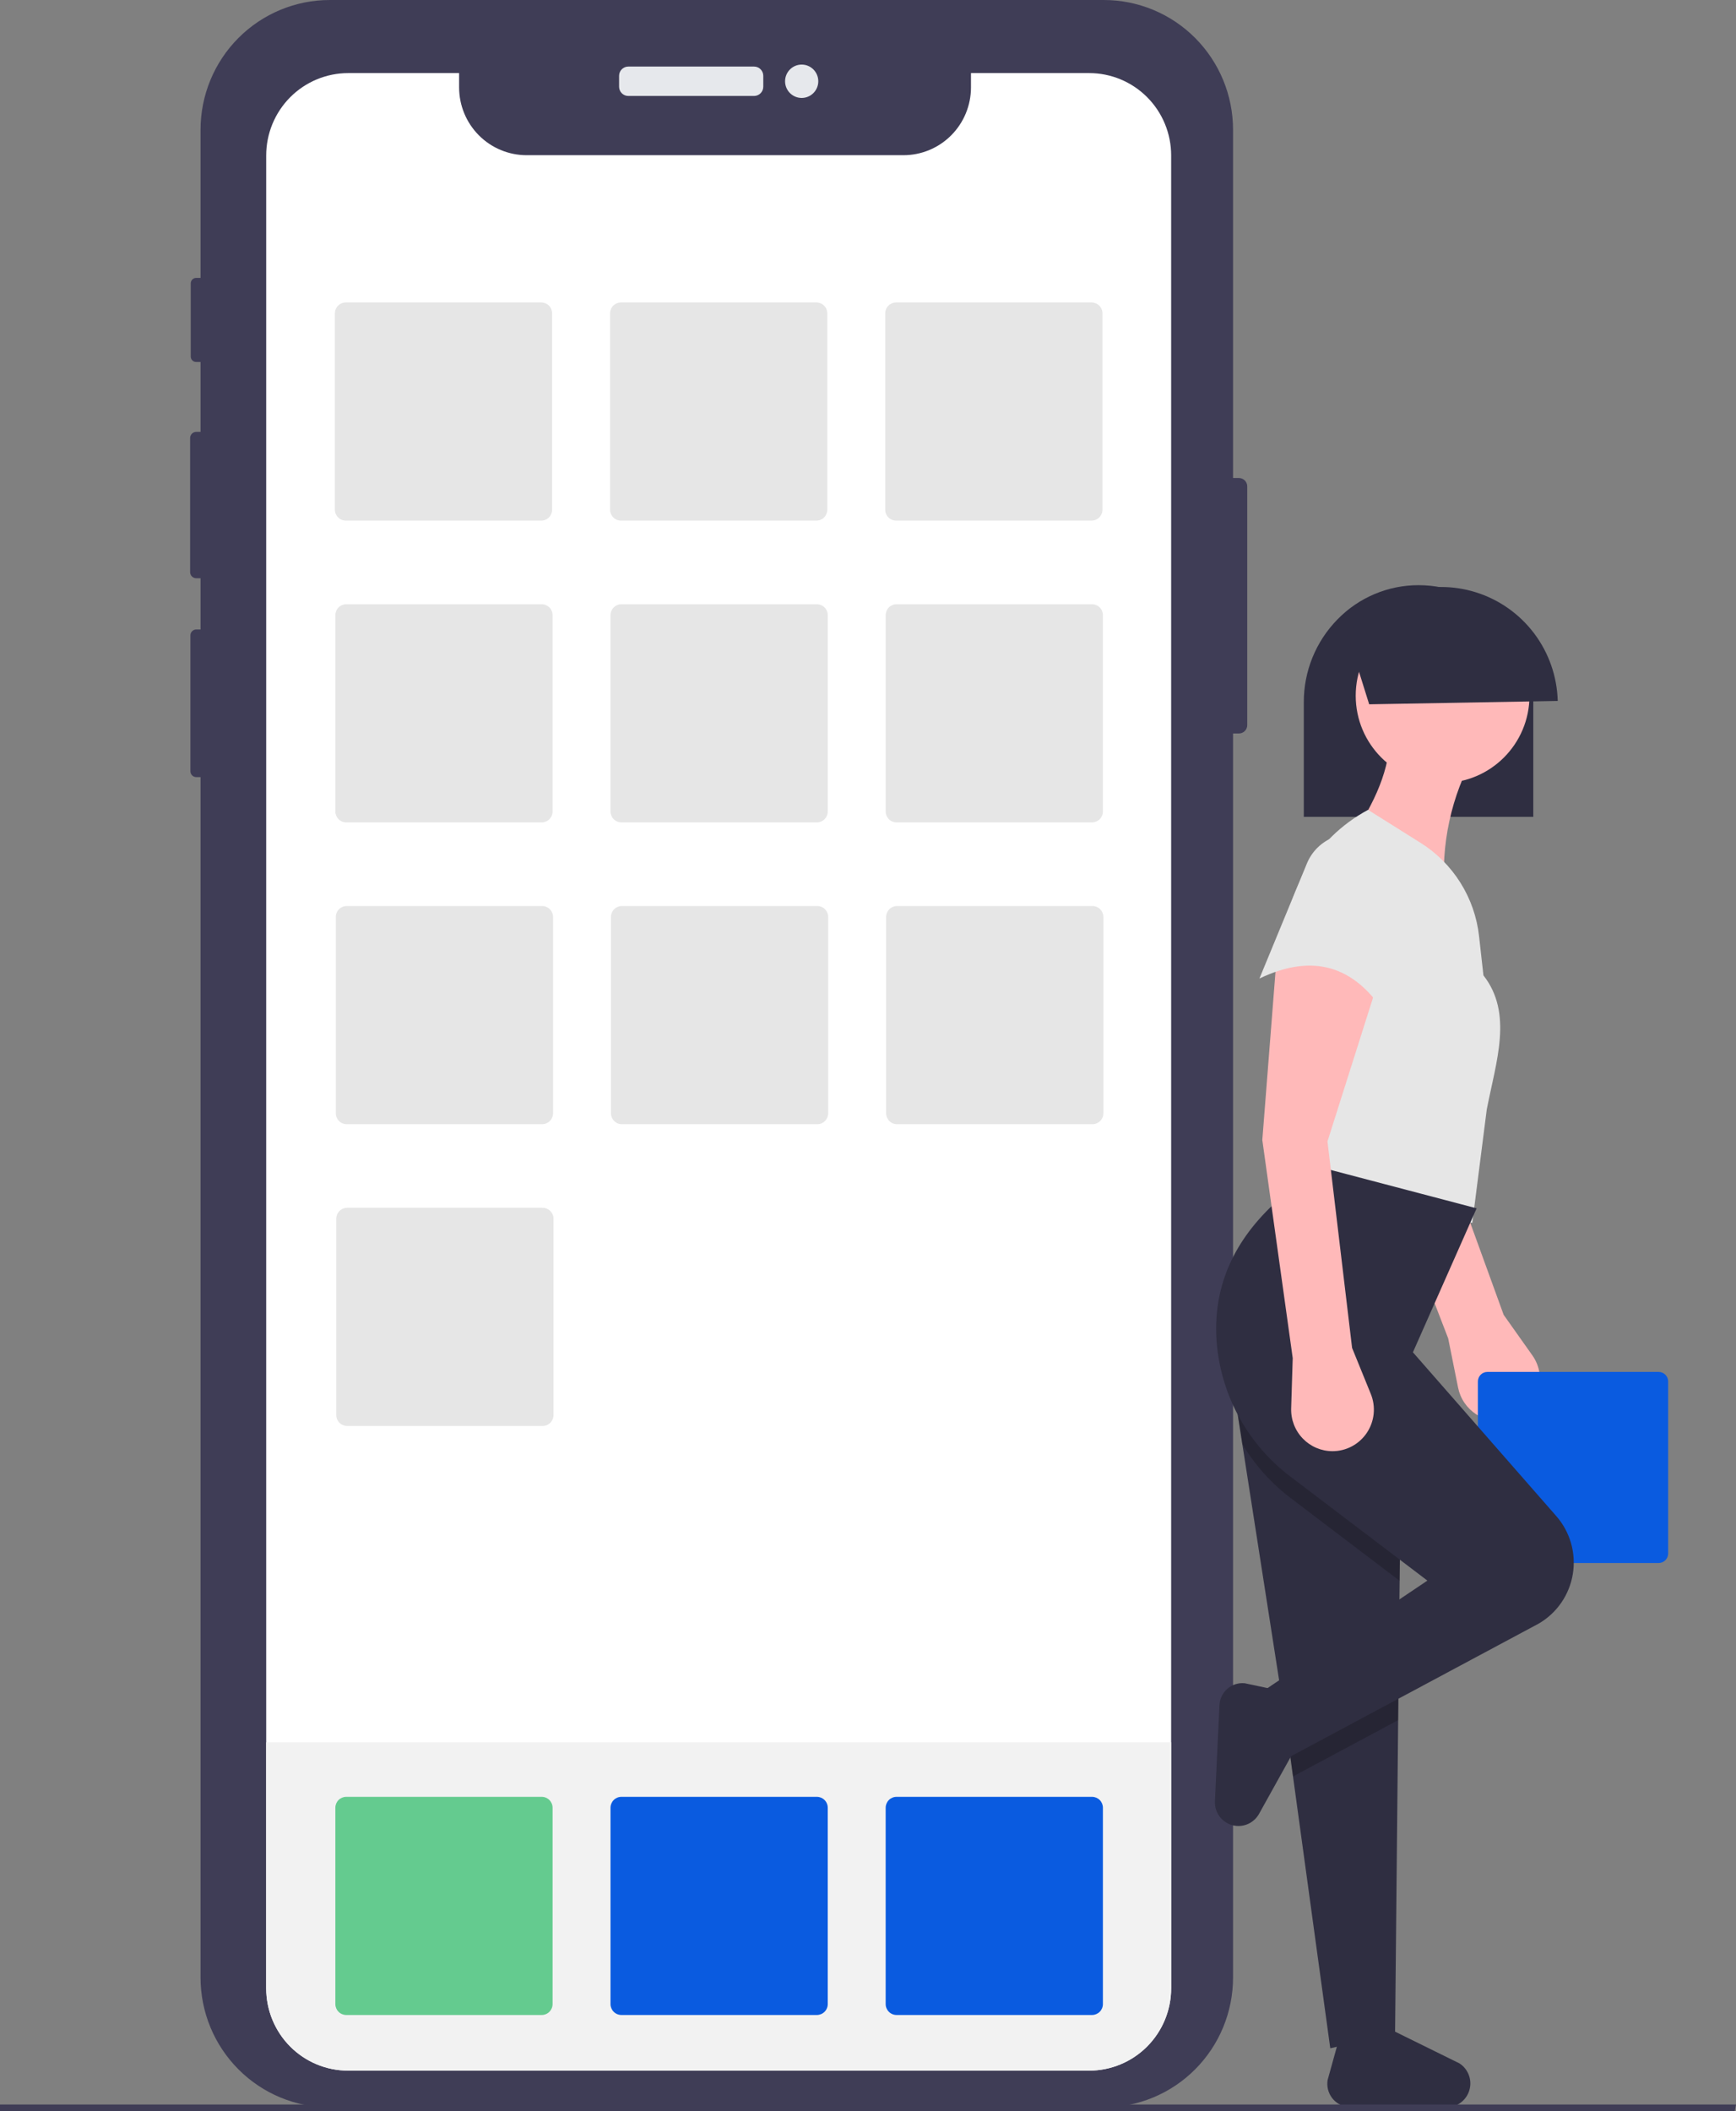 <svg width="255" height="310" viewBox="0 0 255 310" fill="none" xmlns="http://www.w3.org/2000/svg">
<rect x="0" y="0" width="255" height="310" fill="#808080" stroke="none"/>
<g clip-path="url(#clip0)">
<path d="M183.206 71.415V106.481C183.205 106.805 183.077 107.116 182.849 107.345C182.62 107.574 182.311 107.703 181.988 107.704H181.122V290.379C181.121 295.434 179.121 300.282 175.561 303.856C172 307.431 167.171 309.439 162.136 309.439H48.438C43.404 309.439 38.576 307.43 35.017 303.856C31.457 300.282 29.457 295.435 29.458 290.381V114.111H28.83C28.603 114.111 28.384 114.021 28.223 113.86C28.061 113.699 27.97 113.48 27.969 113.251V93.294C27.969 93.18 27.991 93.068 28.034 92.963C28.078 92.858 28.141 92.763 28.221 92.683C28.301 92.602 28.396 92.538 28.5 92.495C28.605 92.452 28.717 92.429 28.83 92.429H29.458V84.912H28.825C28.586 84.911 28.357 84.815 28.189 84.645C28.02 84.475 27.926 84.244 27.926 84.004V64.319C27.927 64.08 28.022 63.851 28.19 63.682C28.359 63.513 28.587 63.418 28.825 63.417H29.458V53.155H28.814C28.71 53.156 28.606 53.135 28.509 53.095C28.413 53.055 28.325 52.996 28.251 52.922C28.177 52.848 28.118 52.76 28.078 52.663C28.038 52.566 28.017 52.462 28.017 52.357V41.612C28.016 41.399 28.1 41.195 28.249 41.044C28.399 40.892 28.602 40.807 28.814 40.806H29.458V19.055C29.458 14.001 31.458 9.155 35.017 5.581C38.577 2.008 43.405 0 48.438 1.72135e-10H162.136C167.17 -2.14646e-05 171.999 2.007 175.559 5.581C179.119 9.154 181.12 14.001 181.122 19.055V70.192H181.988C182.311 70.193 182.62 70.322 182.849 70.551C183.077 70.78 183.205 71.091 183.206 71.415Z" fill="#3F3D56"/>
<path d="M92.29 9.774H110.765C111.123 9.774 111.467 9.917 111.721 10.171C111.974 10.426 112.117 10.771 112.117 11.131V12.734C112.117 13.094 111.974 13.439 111.721 13.694C111.467 13.948 111.123 14.091 110.765 14.091H92.29C91.931 14.091 91.587 13.948 91.334 13.694C91.08 13.439 90.938 13.094 90.938 12.734V11.131C90.938 10.771 91.08 10.426 91.334 10.171C91.587 9.917 91.931 9.774 92.29 9.774Z" fill="#E6E8EC"/>
<path d="M117.758 14.382C119.105 14.382 120.197 13.285 120.197 11.933C120.197 10.58 119.105 9.484 117.758 9.484C116.411 9.484 115.319 10.58 115.319 11.933C115.319 13.285 116.411 14.382 117.758 14.382Z" fill="#E6E8EC"/>
<path d="M172.03 22.816V291.961C172.028 295.167 170.759 298.242 168.5 300.508C166.241 302.775 163.178 304.048 159.985 304.049H51.148C49.569 304.051 48.004 303.741 46.544 303.137C45.084 302.532 43.757 301.645 42.638 300.526C41.52 299.406 40.632 298.076 40.025 296.612C39.419 295.148 39.105 293.579 39.102 291.993V22.826C39.102 21.238 39.414 19.666 40.019 18.198C40.625 16.731 41.512 15.398 42.63 14.275C43.749 13.152 45.077 12.261 46.538 11.654C48 11.046 49.566 10.733 51.148 10.733H67.438V12.832C67.438 15.473 68.483 18.005 70.343 19.872C72.203 21.74 74.726 22.789 77.356 22.789H132.708C135.338 22.789 137.861 21.74 139.721 19.872C141.581 18.005 142.626 15.473 142.626 12.832V10.733H159.985C161.566 10.732 163.132 11.044 164.593 11.65C166.055 12.257 167.383 13.147 168.501 14.269C169.62 15.391 170.507 16.723 171.113 18.19C171.718 19.656 172.03 21.228 172.03 22.816Z" fill="white"/>
<path d="M172.03 255.837V291.961C172.028 295.167 170.759 298.241 168.5 300.508C166.241 302.775 163.178 304.048 159.985 304.049H51.148C49.569 304.051 48.004 303.741 46.544 303.137C45.084 302.532 43.757 301.645 42.638 300.525C41.52 299.406 40.632 298.076 40.025 296.612C39.419 295.148 39.105 293.579 39.102 291.993V255.837H172.03Z" fill="#F2F2F2"/>
<path d="M50.789 44.412C50.366 44.412 49.961 44.581 49.661 44.882C49.362 45.182 49.194 45.589 49.194 46.014V74.844C49.194 75.269 49.362 75.676 49.661 75.976C49.961 76.277 50.366 76.446 50.789 76.446H79.507C79.93 76.446 80.336 76.277 80.635 75.976C80.934 75.676 81.102 75.269 81.103 74.844V46.014C81.102 45.589 80.934 45.182 80.635 44.882C80.336 44.581 79.93 44.412 79.507 44.412H50.789Z" fill="#E6E6E6"/>
<path d="M91.207 44.412C90.784 44.412 90.379 44.581 90.08 44.882C89.781 45.182 89.612 45.589 89.612 46.014V74.844C89.612 75.269 89.781 75.676 90.08 75.976C90.379 76.277 90.784 76.446 91.207 76.446H119.925C120.348 76.446 120.754 76.277 121.053 75.976C121.352 75.676 121.52 75.269 121.521 74.844V46.014C121.52 45.589 121.352 45.182 121.053 44.882C120.754 44.581 120.348 44.412 119.925 44.412H91.207Z" fill="#E6E6E6"/>
<path d="M131.625 44.412C131.202 44.412 130.797 44.581 130.498 44.882C130.198 45.182 130.03 45.589 130.03 46.014V74.844C130.03 75.269 130.198 75.676 130.498 75.976C130.797 76.277 131.202 76.446 131.625 76.446H160.343C160.766 76.446 161.172 76.277 161.471 75.976C161.77 75.676 161.938 75.269 161.939 74.844V46.014C161.938 45.589 161.77 45.182 161.471 44.882C161.172 44.581 160.766 44.412 160.343 44.412H131.625Z" fill="#E6E6E6"/>
<path d="M50.855 88.726C50.432 88.726 50.027 88.895 49.728 89.195C49.429 89.496 49.261 89.903 49.26 90.328V119.158C49.261 119.583 49.429 119.99 49.728 120.29C50.027 120.591 50.432 120.76 50.855 120.76H79.574C79.997 120.76 80.402 120.591 80.701 120.29C81 119.99 81.169 119.583 81.169 119.158V90.328C81.169 89.903 81 89.496 80.701 89.195C80.402 88.895 79.997 88.726 79.574 88.726H50.855Z" fill="#E6E6E6"/>
<path d="M91.274 88.726C90.851 88.726 90.445 88.895 90.146 89.195C89.847 89.496 89.679 89.903 89.678 90.328V119.158C89.679 119.583 89.847 119.99 90.146 120.29C90.445 120.591 90.851 120.76 91.274 120.76H119.992C120.415 120.76 120.82 120.591 121.119 120.29C121.419 119.99 121.587 119.583 121.587 119.158V90.328C121.587 89.903 121.419 89.496 121.119 89.195C120.82 88.895 120.415 88.726 119.992 88.726H91.274Z" fill="#E6E6E6"/>
<path d="M131.692 88.726C131.269 88.726 130.863 88.895 130.564 89.195C130.265 89.496 130.097 89.903 130.096 90.328V119.158C130.097 119.583 130.265 119.99 130.564 120.29C130.863 120.591 131.269 120.76 131.692 120.76H160.41C160.833 120.76 161.239 120.591 161.538 120.29C161.837 119.99 162.005 119.583 162.005 119.158V90.328C162.005 89.903 161.837 89.496 161.538 89.195C161.239 88.895 160.833 88.726 160.41 88.726H131.692Z" fill="#E6E6E6"/>
<path d="M50.922 133.04C50.499 133.04 50.094 133.209 49.794 133.509C49.495 133.81 49.327 134.217 49.327 134.641V163.472C49.327 163.897 49.495 164.304 49.794 164.604C50.094 164.905 50.499 165.073 50.922 165.074H79.64C80.063 165.073 80.469 164.905 80.768 164.604C81.067 164.304 81.235 163.897 81.236 163.472V134.641C81.235 134.217 81.067 133.81 80.768 133.509C80.469 133.209 80.063 133.04 79.64 133.04H50.922Z" fill="#E6E6E6"/>
<path d="M91.34 133.04C90.917 133.04 90.512 133.209 90.213 133.509C89.914 133.81 89.745 134.217 89.745 134.641V163.472C89.745 163.897 89.914 164.304 90.213 164.604C90.512 164.905 90.917 165.073 91.34 165.074H120.058C120.481 165.073 120.887 164.905 121.186 164.604C121.485 164.304 121.653 163.897 121.654 163.472V134.641C121.653 134.217 121.485 133.81 121.186 133.509C120.887 133.209 120.481 133.04 120.058 133.04H91.34Z" fill="#E6E6E6"/>
<path d="M131.759 133.04C131.336 133.04 130.93 133.209 130.631 133.509C130.332 133.81 130.164 134.217 130.163 134.641V163.472C130.164 163.897 130.332 164.304 130.631 164.604C130.93 164.905 131.336 165.073 131.759 165.074H160.477C160.9 165.073 161.305 164.905 161.604 164.604C161.903 164.304 162.072 163.897 162.072 163.472V134.641C162.072 134.217 161.903 133.81 161.604 133.509C161.305 133.209 160.9 133.04 160.477 133.04H131.759Z" fill="#E6E6E6"/>
<path d="M50.855 263.846C50.432 263.846 50.027 264.015 49.728 264.315C49.429 264.616 49.261 265.023 49.26 265.447V294.278C49.261 294.703 49.429 295.11 49.728 295.41C50.027 295.71 50.432 295.879 50.855 295.88H79.574C79.997 295.879 80.402 295.71 80.701 295.41C81 295.11 81.169 294.703 81.169 294.278V265.447C81.169 265.023 81 264.616 80.701 264.315C80.402 264.015 79.997 263.846 79.574 263.846H50.855Z" fill="#64CB8F"/>
<path d="M91.274 263.846C90.851 263.846 90.445 264.015 90.146 264.315C89.847 264.616 89.679 265.023 89.678 265.447V294.278C89.679 294.703 89.847 295.11 90.146 295.41C90.445 295.71 90.851 295.879 91.274 295.88H119.992C120.415 295.879 120.82 295.71 121.119 295.41C121.419 295.11 121.587 294.703 121.587 294.278V265.447C121.587 265.023 121.419 264.616 121.119 264.315C120.82 264.015 120.415 263.846 119.992 263.846H91.274Z" fill="#0A5BE0"/>
<path d="M131.692 263.846C131.269 263.846 130.863 264.015 130.564 264.315C130.265 264.616 130.097 265.023 130.096 265.447V294.278C130.097 294.703 130.265 295.11 130.564 295.41C130.863 295.71 131.269 295.879 131.692 295.88H160.41C160.833 295.879 161.239 295.71 161.538 295.41C161.837 295.11 162.005 294.703 162.005 294.278V265.447C162.005 265.023 161.837 264.616 161.538 264.315C161.239 264.015 160.833 263.846 160.41 263.846H131.692Z" fill="#0A5BE0"/>
<path d="M50.989 177.354C50.566 177.354 50.16 177.523 49.861 177.823C49.562 178.123 49.394 178.531 49.393 178.955V207.786C49.394 208.211 49.562 208.618 49.861 208.918C50.16 209.218 50.566 209.387 50.989 209.388H79.707C80.13 209.387 80.535 209.218 80.834 208.918C81.133 208.618 81.302 208.211 81.302 207.786V178.955C81.302 178.531 81.133 178.123 80.834 177.823C80.535 177.523 80.13 177.354 79.707 177.354L50.989 177.354Z" fill="#E6E6E6"/>
<path d="M212.723 196.528L214.177 203.761C214.339 204.562 214.658 205.322 215.118 205.997C215.577 206.671 216.167 207.246 216.852 207.688C217.537 208.129 218.303 208.428 219.106 208.566C219.908 208.704 220.729 208.679 221.522 208.492C222.492 208.264 223.392 207.799 224.141 207.139C224.89 206.479 225.466 205.644 225.818 204.708C226.17 203.772 226.288 202.763 226.16 201.771C226.032 200.779 225.663 199.833 225.085 199.018L220.873 193.072L210.452 164.381L212.354 139.805C206.373 137.55 200.285 135.025 196.984 139.478L201.085 166.368L212.723 196.528Z" fill="#FFB9B9"/>
<path d="M218.483 201.453C218.112 201.453 217.757 201.601 217.495 201.864C217.233 202.127 217.086 202.484 217.085 202.856V228.11C217.086 228.482 217.233 228.839 217.495 229.102C217.757 229.365 218.112 229.513 218.483 229.513H243.638C244.009 229.513 244.364 229.365 244.626 229.102C244.888 228.839 245.036 228.482 245.036 228.11V202.856C245.036 202.484 244.888 202.127 244.626 201.864C244.364 201.601 244.009 201.453 243.638 201.453H218.483Z" fill="#0A5BE0"/>
<path d="M225.224 103.114C225.224 102.965 225.222 102.819 225.219 102.664C224.983 93.279 217.583 85.927 208.371 85.927C206.15 85.924 203.951 86.368 201.903 87.233C199.856 88.097 198.002 89.365 196.452 90.962C193.277 94.202 191.503 98.569 191.515 103.114V119.944H225.224V103.114Z" fill="#2F2E41"/>
<path d="M215.943 306.426C216.037 305.763 215.939 305.086 215.662 304.477C215.385 303.868 214.94 303.351 214.38 302.987L204.356 298.049L196.798 299.006L195.013 305.43C194.938 305.888 194.956 306.356 195.066 306.807C195.177 307.257 195.378 307.68 195.656 308.05C195.935 308.42 196.286 308.73 196.687 308.959C197.089 309.189 197.533 309.334 197.992 309.386L212.095 309.417C212.998 309.519 213.905 309.263 214.623 308.705C215.342 308.147 215.815 307.329 215.943 306.426Z" fill="#2F2E41"/>
<path d="M181.214 203.91L182.377 211.365L182.482 212.048L186.949 240.703L188.33 249.56L188.753 252.277L189.928 260.849L195.402 300.769L204.921 298.603L205.375 252.582L205.454 244.681L205.527 238.002L205.593 232.127L205.858 208.5L181.214 203.91Z" fill="#2F2E41"/>
<path d="M211.903 114.969C218.951 114.969 224.665 109.232 224.665 102.156C224.665 95.08 218.951 89.344 211.903 89.344C204.854 89.344 199.14 95.08 199.14 102.156C199.14 109.232 204.854 114.969 211.903 114.969Z" fill="#FFB9B9"/>
<path d="M197.758 124.044L212.222 131.305C211.588 124.105 213.146 116.883 216.689 110.591L204.139 108.669C203.97 113.728 201.42 118.868 197.758 124.044Z" fill="#FFB9B9"/>
<path d="M190.738 174.013L216.263 179.565L218.39 162.909C219.775 155.785 222.271 148.817 217.899 143.22L217.258 137.463C216.948 134.677 216.014 131.998 214.527 129.626C213.039 127.253 211.037 125.25 208.669 123.764L200.948 118.919C184.943 127.611 185.587 149.082 190.738 174.013Z" fill="#E6E6E6"/>
<path opacity="0.2" d="M188.33 249.56L188.753 252.277L189.928 260.849L205.375 252.582L205.454 244.681L205.527 238.002L188.33 249.56Z" fill="black"/>
<path opacity="0.2" d="M181.214 203.909L182.377 211.365L182.482 212.048C184.325 215.123 186.737 217.814 189.59 219.976L205.593 232.127L205.858 208.5L181.214 203.909Z" fill="black"/>
<path d="M184.57 248.966L187.548 259.002L226.022 238.407C227.341 237.641 228.475 236.591 229.341 235.333C230.207 234.074 230.785 232.639 231.032 231.129C231.279 229.62 231.189 228.074 230.769 226.603C230.349 225.133 229.61 223.774 228.604 222.625L207.542 198.57L216.901 177.429L190.1 170.383L187.122 176.789C180.902 182.618 178.102 189.421 178.724 197.197C179.052 201.058 180.19 204.805 182.062 208.193C183.935 211.581 186.501 214.533 189.591 216.855L209.669 232.096L184.57 248.966Z" fill="#2F2E41"/>
<path d="M181.651 268.119C182.31 268.17 182.97 268.03 183.553 267.716C184.136 267.402 184.617 266.927 184.94 266.347L190.706 255.976L189.279 248.53L182.835 247.167C182.379 247.122 181.919 247.17 181.482 247.308C181.045 247.447 180.641 247.673 180.294 247.974C179.947 248.274 179.665 248.642 179.464 249.056C179.263 249.469 179.149 249.919 179.127 250.379L178.458 264.488C178.415 265.391 178.724 266.275 179.32 266.953C179.917 267.631 180.752 268.049 181.651 268.119Z" fill="#2F2E41"/>
<path d="M189.887 199.424L189.658 206.8C189.632 207.617 189.771 208.43 190.064 209.192C190.358 209.954 190.801 210.649 191.368 211.236C191.934 211.823 192.612 212.289 193.362 212.608C194.111 212.926 194.917 213.091 195.731 213.091C196.728 213.091 197.709 212.844 198.589 212.374C199.468 211.903 200.219 211.223 200.775 210.392C201.331 209.561 201.675 208.606 201.776 207.611C201.877 206.615 201.733 205.61 201.356 204.684L198.608 197.929L194.992 167.606L202.437 144.117C197.127 140.55 191.774 136.695 187.547 140.273L185.42 167.393L189.887 199.424Z" fill="#FFB9B9"/>
<path d="M184.995 143.69C192.832 139.929 198.839 141.848 203.288 148.601L206.172 132.447C206.504 130.586 206.218 128.667 205.356 126.985C204.494 125.304 203.105 123.954 201.404 123.143C200.55 122.736 199.622 122.508 198.678 122.472C197.733 122.436 196.792 122.593 195.909 122.934C195.027 123.275 194.224 123.792 193.547 124.454C192.87 125.117 192.334 125.91 191.973 126.787L184.995 143.69Z" fill="#E6E6E6"/>
<path d="M197.915 93.188L201.118 103.42L228.814 102.926C228.719 99.346 227.513 95.885 225.364 93.027C223.215 90.169 220.23 88.056 216.827 86.984C213.424 85.911 209.772 85.933 206.381 87.045C202.99 88.157 200.031 90.305 197.915 93.188Z" fill="#2F2E41"/>
<path d="M254.824 310H0V309.028H255L254.824 310Z" fill="#3F3D56"/>
</g>
<defs>
<clipPath id="clip0">
<rect width="255" height="310" fill="white"/>
</clipPath>
</defs>
</svg>
